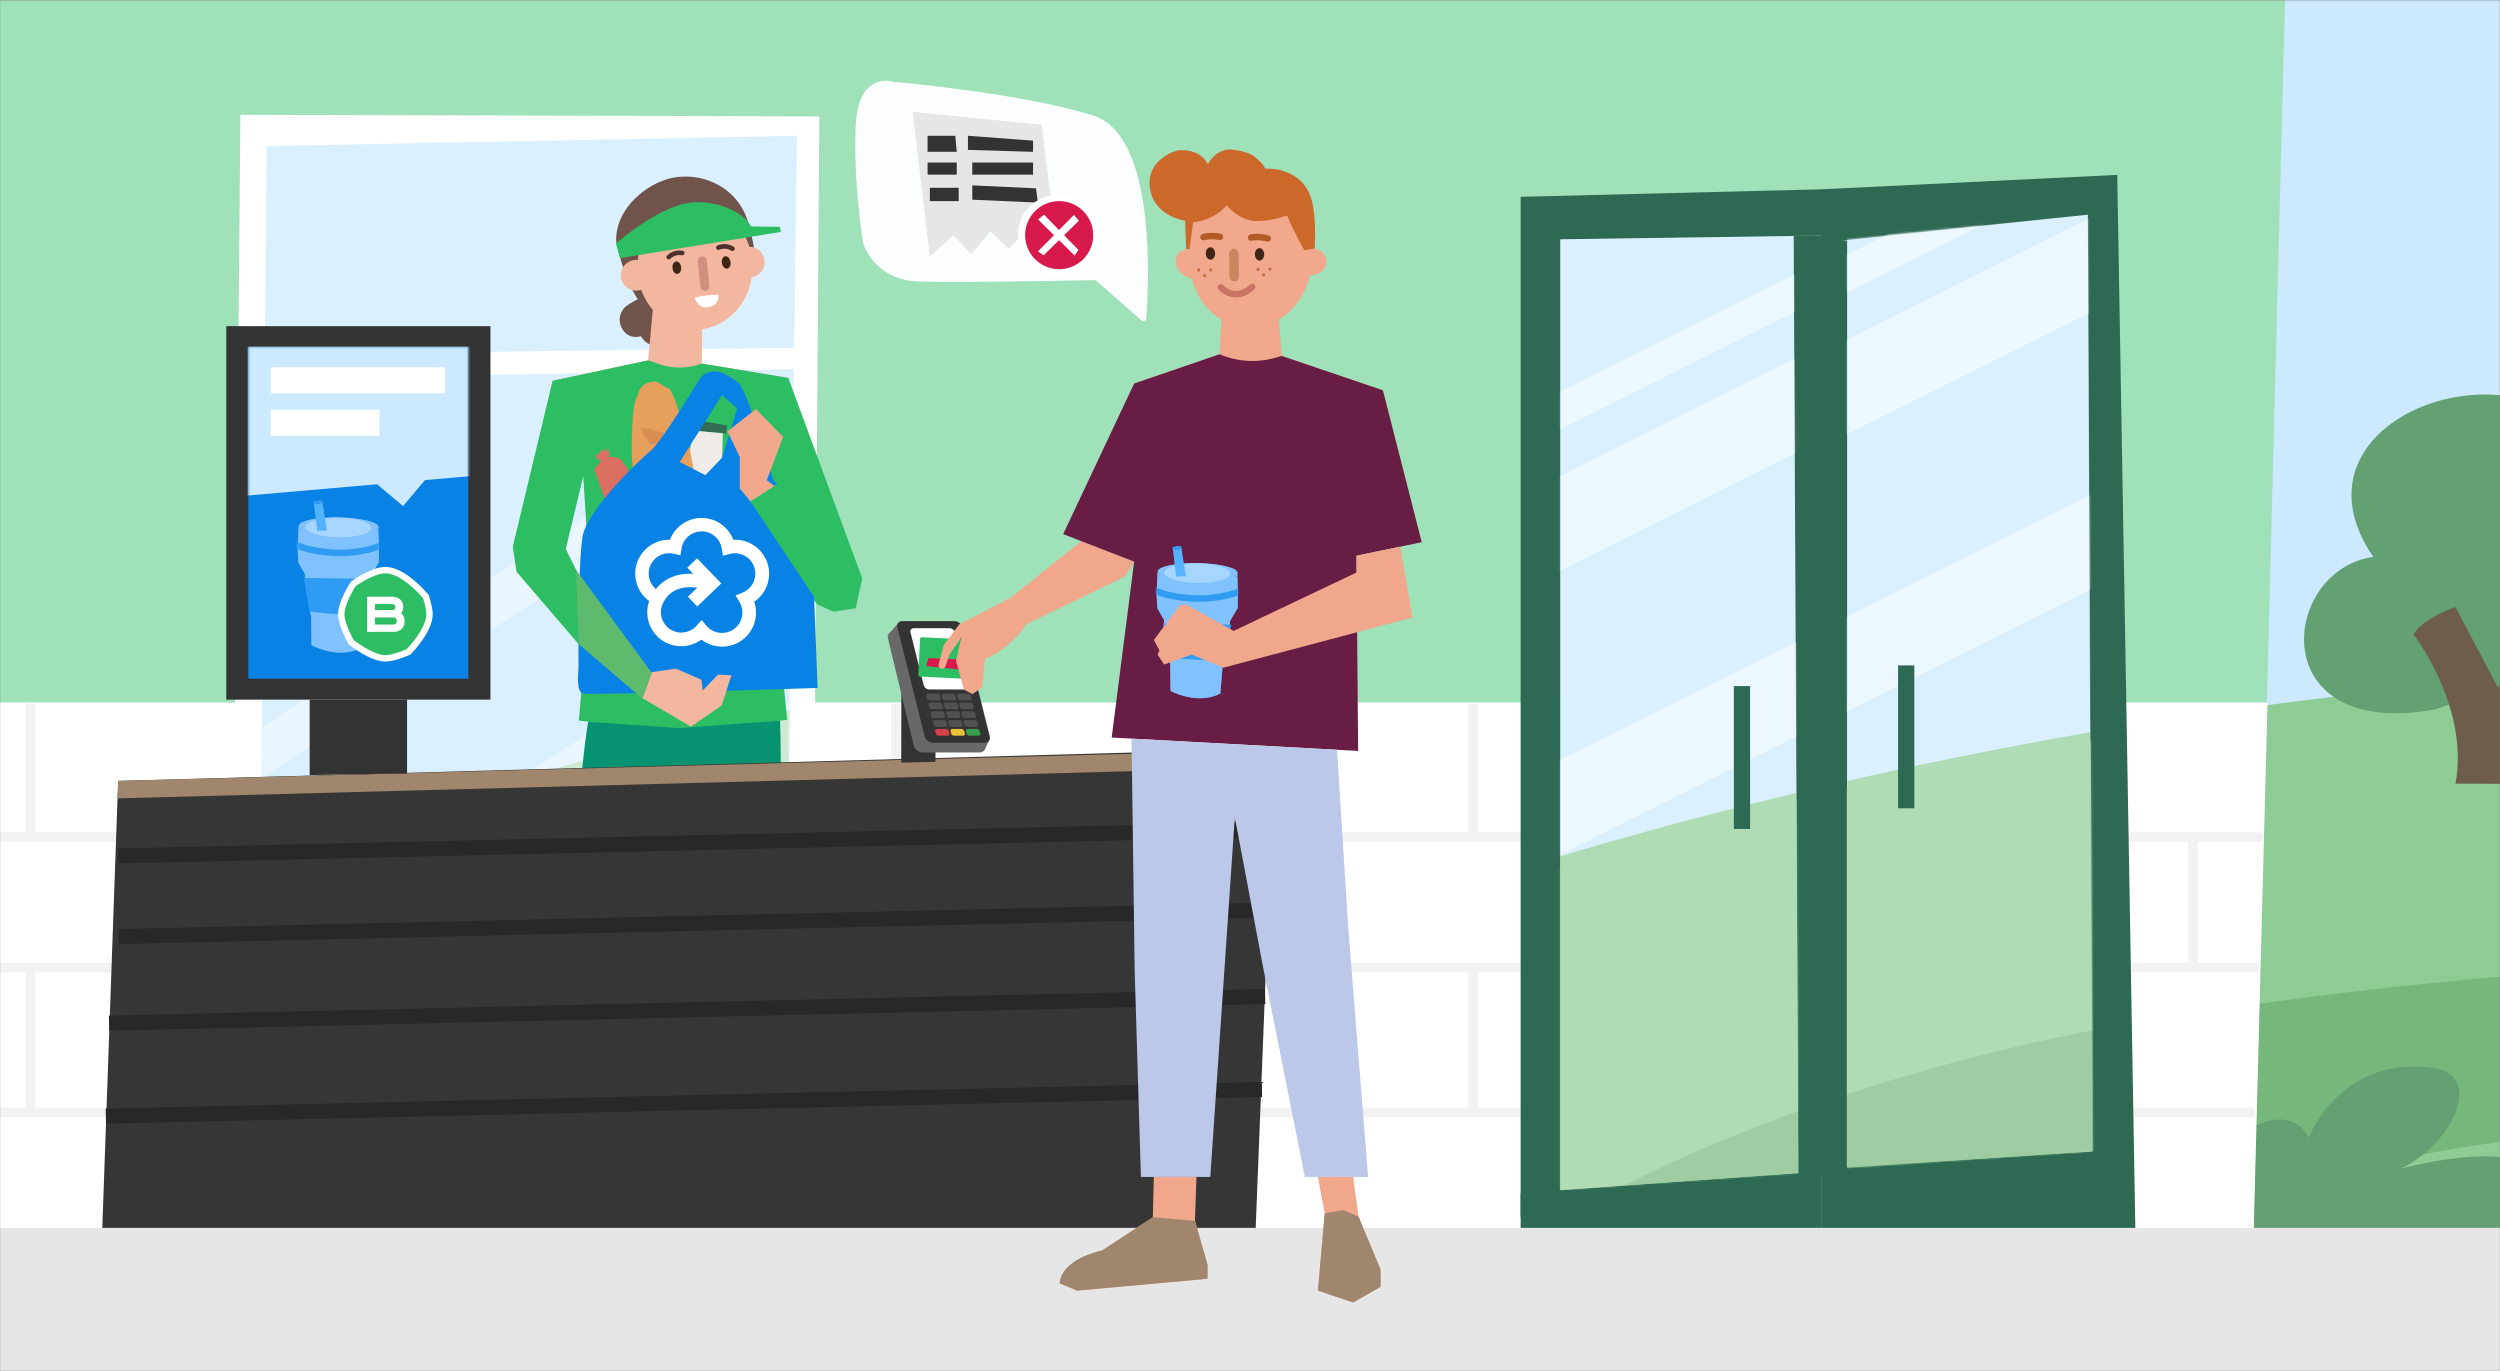 <svg xmlns="http://www.w3.org/2000/svg" width="1240" height="680" fill="none"><rect width="100%" height="100%" fill="#808080" stroke="none"/><g clip-path="url(#a)"><mask id="c" width="1242" height="681" x="-1" y="0" maskUnits="userSpaceOnUse" style="mask-type:luminance"><mask id="b" width="1242" height="728" x="-1" y="0" maskUnits="userSpaceOnUse" style="mask-type:luminance"><path fill="#fff" d="M1240.4.09H-.43V727.9H1240.4V.09Z"/></mask><g mask="url(#b)"><path fill="#fff" d="M1242.18-2.49H-2.22v682.8h1244.4V-2.49Z"/></g></mask><g mask="url(#c)"><path fill="#CCE9FF" d="M1400.83 536.8H659.7l-8.87-548.78h750V536.8Z"/><path fill="#8DCD95" d="M2639.4 338.91v328.77H715.53V442.8a2308.62 2308.62 0 0 1 440.91-97.06c371.77-44.26 684.26 10.8 893.45 67.56 197.35-51.15 589.51-74.4 589.51-74.4Z"/><path fill="#63A072" d="M1239.85 342.57s44.59 29.4 78.05 6.43c33.47-22.98 13.41-57.44-20.06-55.34 68.98-27.3 37.82-87.57-9.71-68.93-35.77-60.64-158.54-18.03-111.01 51.51-46.12 6.43-54.68 91.28 30.78 75.6 22.23-7.9 31.94-9.27 31.94-9.27h.01Z"/><path fill="#6F5D4B" d="M1197.07 314.6s27.89 35.93 20.87 74.1c9.27-.09 21.72.28 37.15 0 0 0 8.52-47.13 28.64-78.62-12.55-8.42-24.8-8.95-24.8-8.95l-19.94 39.99-21.05-40s-15.44 4.98-20.87 13.49v-.01Z"/><path fill="#76B87C" d="M727.78 630.3s131.14-92.67 356.98-127.24c225.84-34.57 354.99-23.5 386.07-23.44 31.09.05 26.55 74.93 26.55 74.93s-266.53-.4-318.83 25.59c-52.31 25.98-62.35 61.8-62.35 61.8L727.78 630.3Z"/><path fill="#63A072" d="M1106.09 641.68s-36.27-55.63 11.28-82.63c21.36-10.98 27.71 5.34 27.71 5.34s15.72-41.93 63.29-34.47c22.47 4.23 9.27 36.48-17.44 49.68 62.68-15.42 81.11.3 87.46 28.12 3.63 16.42-25.8 36.88-67.11 39.1-41.31 2.21-76.07-.2-105.19-5.14Z"/><path fill="#9FE1B8" d="M-4.57-8.49v713.13h1119.78L1133.6-8.5H-4.56ZM773.9 590.15V118.68l115.77-1.6 2.24 464.73-118.01 8.34Zm142.38-10.9V118.36l119.3-11.87 2.56 464.41-121.86 8.34Z"/><path fill="#fff" d="m1036.92 348.45 1.23 222.45-121.87 8.35v-230.8h-25.5l1.13 233.36-118.01 8.34v-241.7H-20.6V617.7h1138.24l7.05-269.25h-87.77Z"/><path stroke="#F2F2F2" stroke-linecap="round" stroke-linejoin="round" stroke-width="4.89" d="M754 415.17H-10.1m1130.58 0h-64.5M754 551.7H-10.1m1126.19 0h-57.58M754 479.96H-20.6m1138.88 0h-59.77"/><path stroke="#F2F2F2" stroke-linejoin="round" stroke-width="4.89" d="M730.61 348.43v65.95M587.5 348.43v65.95m-143.1-65.95v65.95m-143.11-65.95v65.95m-143.11-65.95v65.95M15.07 348.43v65.95m71.07 4.4v59.7m142.67-59.7v59.7m143.49-59.7v59.7m141.85-59.7v59.7m145.58-59.7v59.7m428.01-62.23v62.23M86.14 551.7v57.66m142.67-57.66v57.66M372.3 551.7v57.66m141.85-57.66v57.66m145.58-57.66v57.66m70.88-127.86v70.2M587.5 481.5v70.2m-143.1-70.2v70.2m-143.11-70.2v70.2m-143.11-70.2v70.2M15.07 481.5v70.2"/><path fill="#2E6954" d="M773.9 590.15V118.68l129.36-1.84V93.9l-149.03 3.72v505.96h18.33l1.34-13.43Zm261.68-483.66-132.32 13.89V93.9l146.89-7.16 9 524.03h-21.38l-2.19-504.28Z"/><path fill="#2E6954" d="m903.26 579.77 137.48-8.86.43 39.86H903.26v-31Z"/><path fill="#2E6954" d="M916.14 119.4v460.9l-13.03 2.04V117.88l13.03 1.53Z"/><path fill="#2E6954" d="m891.91 581.81-2.24-464.73 13.59-.24v493.93H754.23v-19.08l137.68-9.88Z"/><mask id="d" width="119" height="474" x="773" y="117" maskUnits="userSpaceOnUse" style="mask-type:luminance"><path fill="#fff" d="M773.9 118.68v471.48l118.01-8.34-2.24-464.73-115.77 1.6Z"/></mask><g mask="url(#d)"><path fill="#8DCD95" d="M2682.15 331.19v328.76H758.29V435.1s222.68-78.57 446.97-83.54c224.29-4.97 745.02 49.06 887.39 54.03 197.35-51.14 589.5-74.4 589.5-74.4Z"/><path fill="#76B87C" d="M781.8 600.94s136.51-84.55 364.03-105.37c227.52-20.81 355.76-1.93 386.79 0 31.02 1.94 21.95 76.4 21.95 76.4s-266.01-16.54-319.79 6.21c-53.78 22.75-65.98 57.93-65.98 57.93l-387-35.18v.01Z"/><path fill="#fff" d="M986.34 87.9 702.7 229.78l7.5 15 283.63-141.86-7.5-15Zm0 42.08L702.7 271.84l18.76 37.53L1005.1 167.5l-18.76-37.52Zm-4.84 143.25L697.86 415.04l18.77 37.53 283.66-141.82-18.77-37.52Z" opacity=".5"/></g><path fill="#fff" d="M773.9 118.68v471.48l118.01-8.34-2.24-464.73-115.77 1.6Z" opacity=".3"/><path stroke="#2E6954" stroke-miterlimit="10" stroke-width="8.06" d="M864.02 340.3v70.88"/><mask id="e" width="123" height="474" x="916" y="106" maskUnits="userSpaceOnUse" style="mask-type:luminance"><path fill="#fff" d="M916.29 118.36v460.89l121.86-8.34-2.57-464.41-119.3 11.87Z"/></mask><g mask="url(#e)"><path fill="#8DCD95" d="M2682.15 331.19v328.76H758.29V435.1s222.69-78.57 446.98-83.54c224.29-4.97 745.01 49.06 887.38 54.03 197.35-51.14 589.5-74.4 589.5-74.4Z"/><path fill="#76B87C" d="M781.8 600.94s136.51-84.55 364.03-105.37c227.52-20.81 355.76-1.93 386.79 0 31.02 1.94 21.95 76.4 21.95 76.4s-266.01-16.54-319.79 6.21c-53.78 22.75-65.98 57.92-65.98 57.92l-387-35.17v.01Z"/><path fill="#fff" d="M1066.78 50.99 783.14 192.85l7.5 15L1074.28 66l-7.5-15Zm-.01 42.07L783.14 234.92l18.76 37.52 283.64-141.86-18.77-37.52Zm-4.85 140L778.29 374.93l18.76 37.52L1080.7 270.6l-18.77-37.53Z" opacity=".5"/></g><path fill="#fff" d="M916.28 118.36v460.89l121.87-8.34-2.57-464.41-119.3 11.87Z" opacity=".3"/><path stroke="#2E6954" stroke-miterlimit="10" stroke-width="8.06" d="M945.48 330.04v70.88"/><path fill="#fff" d="M402.68 570.44 114.73 581.5l4.5-524.55 287.17.78-3.72 512.7Z"/><path fill="#CCE9FF" d="m388.74 559.8-260.61 9.75 4.1-497.1 263.02-5.1-6.51 492.44Z"/><mask id="f" width="268" height="503" x="128" y="67" maskUnits="userSpaceOnUse" style="mask-type:luminance"><path fill="#fff" d="m388.74 559.8-260.6 9.75 4.09-497.1 263.02-5.1-6.51 492.44Z"/></mask><g mask="url(#f)"><path fill="#8DCD95" d="M-915.05 366.9s535.05-51.34 764.1 5.31c115.64 20.54 306.46 51.93 306.46 51.93s155.06-69.63 345.52-88.52v238.4H-915.05V366.9Z"/><path fill="#fff" d="M417.48 173.38 119.34 367.63v25l291-188.08 7.14-31.17Zm0 108.52L119.34 476.15v25.02l291-188.09 7.14-31.18Zm0 49.68L119.34 525.84v40.94l291-188.1 7.14-47.1Z" opacity=".4"/></g><path fill="#fff" d="m388.74 559.8-260.61 9.75V67.35h267.12l-6.51 492.44Z" opacity=".3"/><path fill="#fff" d="m123.25 176.12 279.77-3.76 2.68 10.43-282.45 5.54v-12.21Z"/><path fill="#70534A" d="M329.22 170.98s-7.05 2.82-11.34-4.25c0 0-5.79 2.09-9.12-3.44a8.72 8.72 0 0 1 1.98-11.58c5.94-4.01 13.4-7.88 18.1.2 4.68 8.06 6.47 14.58.38 19.06Z"/><path fill="#70534A" d="M307.45 127.27c7.52 27.81 22.04 39.65 39.91 33.9 17.88-5.76 26.24-17.96 26.5-38.43.03-1.94-2.1-9.71-2.1-9.71-4.2-20.72-25.34-29.16-41.48-23.96-12.42 4-25.41 16.27-24.62 30.94l1.8 7.24v.02Z"/><path fill="#F3B69E" d="M315.15 144.13a7.6 7.6 0 1 0 0-15.18 7.6 7.6 0 0 0 0 15.18Zm56.51-6.53a7.59 7.59 0 1 0 0-15.18 7.59 7.59 0 0 0 0 15.18Z"/><path fill="#F3B69E" d="M316.14 132.83c.07 17.01 12.9 30.74 28.66 30.67 15.76-.07 28.48-13.92 28.4-30.93-.08-17.01-11.93-30.86-27.69-30.79-15.75.08-29.46 14.04-29.38 31.05Z"/><path fill="#F3B69E" d="m348.3 157.21-.25 23.09 42.94 7.15-.65 39.03-66.36-6.32-52.25-20.12 2.37-11.2 47.36-10.09 2.44-26.25 24.4 4.71Z"/><path fill="#3E2616" d="M360.75 133.23c1.17-.22 1.87-1.76 1.56-3.44-.31-1.69-1.51-2.88-2.68-2.67-1.17.22-1.86 1.76-1.55 3.44.3 1.69 1.5 2.88 2.67 2.67Zm-24.74 2.62c1.19-.12 2-1.6 1.82-3.3-.18-1.71-1.28-3-2.46-2.87-1.18.13-2 1.6-1.82 3.31.18 1.7 1.28 2.99 2.46 2.86Z"/><path fill="#2DBE64" d="m390.99 187.45-42.94-7.15a31.14 31.14 0 0 1-20.78.39l-5.8-1.94-47.37 10.09-19.78 82.4 1.86 12.31 33.88 39.53-2.95 34.31 45.53 5.68 57.81-6.03-6.7-67.14L391 187.43v.02Zm-110.36 84.86 8.65-36.1 3.9 61.45-12.55-25.35Z"/><path fill="#CF907F" d="M349.86 144.24a2.22 2.22 0 0 0 1.99-2.45l-1.33-12.59a2.22 2.22 0 0 0-4.43.47l1.32 12.59a2.22 2.22 0 0 0 2.45 1.98Z"/><path fill="#4C302A" d="M363.42 124.48a1.13 1.13 0 0 0 .49-2.06c-.16-.1-3.74-2.52-8.07-.64a1.14 1.14 0 1 0 .94 2.08 6.36 6.36 0 0 1 5.83.44c.25.16.54.23.82.18Zm-31.66 4.19c-.3.02-.6-.08-.85-.3a1.12 1.12 0 0 1-.06-1.6 8.7 8.7 0 0 1 7.74-2.38c.62.12 1.03.72.9 1.33a1.16 1.16 0 0 1-1.35.9c-3.34-.65-5.51 1.6-5.6 1.69-.21.22-.49.34-.78.36Z"/><path fill="#fff" d="M356.38 146.26s-5.94-.18-11.71 1.36c0 0 1.14 5.36 6.1 4.85 4.2-.45 5.92-3.33 5.61-6.2Z"/><path fill="#2DBE64" d="m374.7 115.68-26.4.87c-11.04 1.83-32.35 7.26-40.73 11.45l-1.95-7.2s22.13-19.97 39.18-20.5c17.05-.52 26.02 9.32 26.02 9.32l3.87 6.05v.01Z"/><path fill="#2DBE64" d="m307.58 128 79.73-12.98-.47-2.52-15.3-.2-65.92 8.5 1.96 7.2Z"/><path fill="#079271" d="M386.94 357.42c1.67 54.85-3.85 100.66-3.85 100.66h-38.97l-3.77-63.85-11.97 63.85h-40.04s-5.05-46.06 3.34-100.1l45.08 3.16 50.2-3.7-.02-.02Z"/><path fill="#2DBE64" d="m394.37 248.9-15.79 18.99 27.03 32.07 7.98 3.44 10.84-1.73 3.26-14.72-36.7-99.5-27.59 3.14 16.95 47.57 14.02 10.74Z"/><path fill="#326C55" d="m360.7 211.07-.63 3.96-16.24-1.41-2.03-.31.85-5.47 18.04 3.23Z"/><path fill="#EFEBE9" d="M358.52 214.9s-.2 11.27-.37 12.48l6.9 12.54-5.25 56.18-32.5-4.06s6.38-51.89 6.97-54.74l7.66-12.3 1.89-11.4 14.7 1.29Z"/><path fill="#326C55" d="m364.55 245.88-.28 2.96-31.15-3.2.41-3.15 31.02 3.4Zm-35.69 33.55.45-3.66 32.12 3.47-.38 3.56"/><path fill="#326C55" d="m354.87 246.7-.76 4.95-12.47-1.94.03-5.07 13.2 2.07Z"/><path fill="#E7A05B" d="m325.54 189.22 7.08 4.21s2.96 6.6 3.2 8.17c.22 1.56 8.65 18.27 11.35 59.14 2.7 40.87 2.13 51.57 2.13 51.57s-10.54 14.65-14.35 14.08c-3.82-.57-9.89-3.98-9.89-3.98s-12.01-83.12-11.75-100.97c.27-17.85 1.36-21.92 2.41-24.2 1.06-2.28 1.66-8.14 9.82-8.02Z"/><path fill="#D98F52" d="M321.83 212.58s11.3 3.47 11.81 3.48c.52 0 4.33 5.32 4.33 5.32s-.24.85-5.96-.09a69.6 69.6 0 0 0-9.1-.98l-2.83-3.3-2.81-4.5 4.56.07Zm1.67 20.16s11.3 3.46 11.8 3.47c.52.01 4.33 5.33 4.33 5.33s-.24.85-5.96-.1c-5.71-.94-9.1-.98-9.1-.98l-2.83-3.29-2.81-4.5 4.57.07Z"/><path fill="#DB6F62" d="m304.4 226.51 3.15 1.13s2.84 3.12 3.36 4.16c.51 1.03 13.55 29.78 16.27 38.87 2.73 9.1 3.5 15.81 3.5 15.81s-1.92 4.18-2.64 4.54c-.73.36-3.26 1.24-4.6 1.65-1.35.4-7.38-3.69-9.24-7.4-1.85-3.73-19.27-51.62-19.4-52.13-.12-.5 1.85-2.77 1.85-2.77s3.4-3.77 7.75-3.87v.01Z"/><path fill="#DB6F62" d="m301.23 222.31 1.07 2.15-.2 3.12-2.55 2.14-3.62-2.42-.69-1.4 1.75-.8s1.3-1.72 1.61-1.88c.32-.15 1.53.51 1.53.51l1.1-1.42Zm22.42 74.53-.9-2.22.42-3.1 2.7-1.95 3.43 2.68.59 1.45-1.8.67s-1.42 1.62-1.75 1.75c-.33.13-1.48-.62-1.48-.62l-1.2 1.33v.01Z"/><path fill="#0982E5" d="M402.43 263.44c-.35-4.73-18.9-25.36-18.9-25.36S370.8 193.05 366 189.61c-4.81-3.43-11.35-8.59-18.22-2.75 0 0-19.94 32.66-24.76 36.45-4.8 3.78-31.62 29.22-34.03 42.62-2.4 13.42-2.05 65.9-2.05 65.9s-1.38 11.1 2.05 12.14c3.44 1.03 116.54-2.75 116.54-2.75s-2.75-73.05-3.1-77.78Zm-44.34-36.36-8.25 8.6-12.72-6.54 20.97-33.18 7.56 6.72-7.56 24.4Z"/><path fill="#0982E5" d="M348.29 331.73a40.92 40.92 0 1 0 0-81.84 40.92 40.92 0 0 0 0 81.84Z"/><path fill="#fff" d="M381.48 284.54a16.83 16.83 0 0 0-17.76-16.79 16.81 16.81 0 0 0-31.42-.02 16.6 16.6 0 0 0-12.04 4.7 16.65 16.65 0 0 0-5.18 12.1c0 5.38 2.59 10.44 6.93 13.6a16.74 16.74 0 0 0-.96 5.6 16.83 16.83 0 0 0 26.83 13.5 16.83 16.83 0 0 0 26.2-18.77 16.74 16.74 0 0 0 7.39-13.92Zm-16.64 10.83 2.03 3.37a10.12 10.12 0 0 1-16.36 11.75l-2.5-2.95-2.57 2.88a10.12 10.12 0 0 1-17.08-10.08l.03-.08-.34-.13.37.04a16.37 16.37 0 0 1 1.79-3.3c.96-1.34 2.1-2.46 3.42-3.31 3.13-2.04 7.23-2.74 12.24-2.05l-4.66 4.48 4.64 4.82 11.9-11.43-12-12.48-4.83 4.66 2.92 3.03c-5.44-.28-10.13.87-13.97 3.41a19.7 19.7 0 0 0-4.53 4.18 10.08 10.08 0 0 1 6.58-17.77c.7 0 1.43.09 2.14.23l3.4.74.6-3.44a10.1 10.1 0 0 1 19.92.1l.6 3.6 3.54-.92a10.12 10.12 0 0 1 6.35 19.15l-3.63 1.49v.01Z"/><path fill="#F1A88C" d="m407.46 258.94-27.11-20.78 8.07-21.47-13.5-13.79-14.07 11.03 6.1 12.8v15.56l44.98 54.54"/><path fill="#2DBE64" d="m385.73 239.99-13.49 8.7L404 296.36l12.19 2.1 7.98-10.42-18.19-33.63L385.73 240Z"/><path fill="#F3B69E" d="m323.17 333.42-4.61 12.82 24.13 14.16 15.2-10.43 4.92-15.06-6.7-.3-7.6 7.9-.6-5.37-12.66-5.5-12.08 1.78Z"/><path fill="#5EBA6D" d="m323.26 333.71-37.44-50.91 1.1 36.63 31.73 27.1 4.61-12.82Z"/><path fill="#363636" d="m50.64 611.7 7.96-224.38 573.8-16.06-.81 15.63-8.86 224.7-572.08.13-.01-.01Z"/><path stroke="#282828" stroke-miterlimit="10" stroke-width="7.47" d="m58.86 424.55 573.44-13.2M58.86 464.53l571.2-13.15M54.1 507.48l573.42-13.2M52.5 553.61l573.43-13.2"/><path fill="#A0866C" d="m58.33 396 .27-8.68 599.25-16.06v8.67L58.33 396Z"/><path fill="#333" d="m464 377.86-17 .4.1-45.34h17.02l-.13 44.94Z"/><path fill="#686868" d="M488.4 371.96c.1-.16.2-.35.25-.53l2.27-4.9-4.55-6.15-10.6-43.97c-.42-1.77-2.39-3.2-4.38-3.2h-19.97l-3.8-5.13-1.86.69s-3.2 3.89-4.43 5c-.75.67-1.21 1.55-.95 2.65l12.9 53.6c.43 1.77 2.4 3.2 4.4 3.2h28.16c1.16 0 2.08-.5 2.56-1.26Z"/><path fill="#333" d="M488.4 368.4h-25.69a4.44 4.44 0 0 1-4.1-3.22l-13.47-53.89c-.44-1.78.67-3.22 2.5-3.22h25.69a4.44 4.44 0 0 1 4.1 3.22l13.47 53.89c.44 1.78-.67 3.22-2.5 3.22Z"/><path fill="#fff" d="M478.57 341.97h-17.69a2.96 2.96 0 0 1-2.74-2.15l-6.52-26.08c-.3-1.19.44-2.15 1.66-2.15h17.7c1.21 0 2.44.96 2.73 2.15l6.53 26.08c.3 1.2-.45 2.15-1.67 2.15Z"/><path fill="#515151" d="M465.75 347.38h-4.63c-.61 0-1.22-.47-1.37-1.07l-.3-1.2c-.14-.58.23-1.07.83-1.07h4.63c.61 0 1.22.48 1.37 1.08l.3 1.19c.14.59-.23 1.07-.83 1.07Zm7.65 0h-4.64c-.61 0-1.22-.47-1.37-1.07l-.3-1.2c-.14-.58.23-1.07.83-1.07h4.63c.62 0 1.22.48 1.37 1.08l.3 1.19c.14.59-.23 1.07-.83 1.07Zm7.63 0h-4.63c-.6 0-1.22-.47-1.36-1.07l-.3-1.2c-.15-.58.22-1.07.82-1.07h4.64c.6 0 1.22.48 1.36 1.08l.3 1.19c.15.59-.23 1.07-.83 1.07Zm-14.18 4.39h-4.64c-.6 0-1.22-.48-1.36-1.08l-.3-1.19c-.15-.59.23-1.07.83-1.07H466c.61 0 1.22.47 1.36 1.07l.3 1.2c.15.58-.22 1.07-.82 1.07Zm7.64 0h-4.63c-.61 0-1.22-.48-1.37-1.08l-.3-1.19c-.14-.59.23-1.07.83-1.07h4.63c.61 0 1.22.47 1.37 1.07l.3 1.2c.14.58-.23 1.07-.83 1.07Zm7.64 0h-4.63c-.61 0-1.22-.48-1.37-1.08l-.3-1.19c-.14-.59.23-1.07.83-1.07h4.63c.61 0 1.22.47 1.37 1.07l.3 1.2c.14.58-.23 1.07-.83 1.07Zm-14.19 4.37h-4.63c-.6 0-1.22-.47-1.37-1.07l-.3-1.2c-.14-.58.23-1.07.83-1.07h4.63c.62 0 1.22.48 1.37 1.08l.3 1.19c.15.59-.23 1.07-.83 1.07Zm7.64 0h-4.63c-.6 0-1.22-.47-1.36-1.07l-.3-1.2c-.15-.58.22-1.07.82-1.07h4.64c.6 0 1.22.48 1.36 1.08l.3 1.19c.15.59-.23 1.07-.83 1.07Zm7.64 0h-4.64c-.6 0-1.22-.47-1.36-1.07l-.3-1.2c-.15-.58.23-1.07.82-1.07h4.64c.6 0 1.22.48 1.36 1.08l.3 1.19c.15.59-.23 1.07-.82 1.07Zm-14.18 4.38h-4.63c-.61 0-1.22-.48-1.37-1.08l-.3-1.19c-.14-.59.23-1.07.83-1.07h4.63c.61 0 1.22.47 1.37 1.07l.3 1.2c.14.58-.23 1.07-.83 1.07Zm7.64 0h-4.63c-.61 0-1.22-.48-1.37-1.08l-.3-1.19c-.14-.59.23-1.07.83-1.07h4.63c.61 0 1.22.47 1.37 1.07l.3 1.2c.14.58-.23 1.07-.83 1.07Zm7.63 0h-4.63c-.61 0-1.22-.48-1.37-1.08l-.3-1.19c-.14-.59.23-1.07.83-1.07h4.64c.6 0 1.21.47 1.36 1.07l.3 1.2c.14.58-.23 1.07-.83 1.07Z"/><path fill="#D4414B" d="M470.13 364.9h-4.63c-.6 0-1.22-.47-1.36-1.07l-.3-1.2c-.15-.58.23-1.07.83-1.07h4.63c.6 0 1.22.48 1.36 1.08l.3 1.19c.15.59-.22 1.07-.82 1.07Z"/><path fill="#E8C03A" d="M477.77 364.9h-4.64c-.6 0-1.22-.47-1.36-1.07l-.3-1.2c-.15-.58.23-1.07.83-1.07h4.63c.6 0 1.22.48 1.36 1.08l.3 1.19c.15.59-.22 1.07-.82 1.07Z"/><path fill="#3A9B4C" d="M485.4 364.9h-4.62c-.61 0-1.22-.47-1.37-1.07l-.3-1.2c-.14-.58.23-1.07.83-1.07h4.63c.61 0 1.22.48 1.37 1.08l.3 1.19c.14.59-.23 1.07-.83 1.07Z"/><path fill="#333" d="m201.9 383.64-48.31.79V347h48.32v36.63Z"/><path fill="#333" d="M243.27 161.78H112.23v185.24h131.04V161.79Z"/><path fill="#0982E5" d="M232.29 172.16H123.2v164.49h109.08v-164.5Z"/><mask id="g" width="110" height="165" x="123" y="172" maskUnits="userSpaceOnUse" style="mask-type:luminance"><path fill="#fff" d="M232.29 172.16H123.2v164.49h109.08v-164.5Z"/></mask><g mask="url(#g)"><path fill="#CCE9FF" d="M234.52 163.52H92.03v84.95l94.99-8.28 12.91 10.84 10.84-12.9 23.75-2.08v-72.53Z"/></g><path fill="#80C1FF" d="m187.95 271.91-.12 7.04-3.77 6.38-.2 4.05-3.39 17.02-1.23 14.96c-.64.32-1.3.61-2 .87-8.68 3.3-17.39.37-22.71-2.16l-.2-14.08-3.11-17.43.06-3.74-3.3-5.75-.44-7.66.33-5.15.24-3.68 1.62.03c-.94-.52-1.49-1.08-1.55-1.67v-.12c.04-2.48 8.93-4.35 19.86-4.17 10.93.17 19.76 2.33 19.72 4.82 0 .14-.04.3-.1.44-.2.47-.72.9-1.51 1.3l1.52.02.05 1.64.23 7.06v-.02Z"/><mask id="h" width="41" height="68" x="147" y="256" maskUnits="userSpaceOnUse" style="mask-type:luminance"><path fill="#fff" d="m187.95 271.91-.11 7.04-3.78 6.38-.2 4.05-3.39 17.02-1.23 14.96c-.64.32-1.3.61-2 .87-8.68 3.3-17.39.38-22.71-2.16l-.2-14.08-3.11-17.43.06-3.74-3.3-5.75-.44-7.66.33-5.15.24-3.68 1.62.03c-.94-.52-1.49-1.08-1.55-1.67v-.12c.04-2.48 8.93-4.35 19.86-4.17 10.93.17 19.76 2.33 19.72 4.82 0 .14-.04.3-.1.44-.2.47-.72.9-1.51 1.3l1.52.02.05 1.64.23 7.06v-.02Z"/></mask><g mask="url(#h)"><path fill="#80C1FF" d="m187.95 271.91-.11 7.04-3.78 6.38-.2 4.05-3.39 17.02-1.23 14.96c-.64.32-1.3.61-2 .87-8.68 3.3-17.39.38-22.71-2.16l-.2-14.08-3.11-17.43.06-3.74-3.3-5.75-.44-7.66.33-5.15.24-3.68 1.62.03c-.94-.52-1.49-1.08-1.55-1.67v-.12c.04-2.48 8.93-4.35 19.86-4.17 10.93.17 19.76 2.33 19.72 4.82 0 .14-.04.3-.1.44-.2.47-.72.9-1.51 1.3l1.52.02.05 1.64.23 7.06v-.02Z"/><path fill="#80C1FF" d="M146.02 269.85c3.9 2.25 13.09 4.24 21.97 4.39 8.43.13 17-1.82 21.12-3.76"/><path stroke="#2F9BF2" stroke-miterlimit="10" stroke-width="3.22" d="M146.02 269.85c3.9 2.25 13.09 4.24 21.97 4.39 8.43.13 17-1.82 21.12-3.76"/></g><path fill="#80C1FF" d="m149.73 262.6-1.62-.03-.24 3.69.07-4.21c0-.4.1-.78.24-1.12.06.59.6 1.15 1.55 1.67Zm38.02.09-.03 2.15-.05-1.64-1.52-.02c.78-.4 1.3-.83 1.5-1.3.07.26.11.53.1.8Z"/><path fill="#2F9BF2" d="m150.8 286.65 33.87.55-2.68 17.11-1.64.1c-9.3.55-18.25.1-26.8-1.1l-2.77-16.65.01-.01Z"/><path fill="#A6D5FF" d="M184.26 261.87c.04-2.7-7.26-5-16.32-5.15-9.06-.15-16.43 1.92-16.48 4.63-.04 2.7 7.27 5 16.32 5.15 9.06.14 16.44-1.93 16.48-4.63Z"/><path fill="#54B3FF" d="m155.54 248.7 1.8 14.63 4.81-.19-2.35-14.71-4.26.28Z"/><path fill="#2F9BF2" d="M157.88 250.07c1.19-.15 2.1-.7 2.04-1.22-.06-.53-1.08-.84-2.27-.7-1.2.15-2.1.7-2.04 1.22.06.53 1.08.84 2.27.7Z"/><path fill="#fff" d="M220.74 182.2H134.3v12.85h86.43v-12.84Zm-32.58 21.03h-53.85v12.85h53.85v-12.85Z"/><path fill="#2DBE64" d="M191.16 326.53c-6.83 0-16.33-7.52-16.74-7.84l-.23-.2-.16-.25c-.2-.34-4.76-8.38-4.76-13.59 0-5.8 5.58-14.44 5.81-14.82l.17-.25.25-.17c.38-.27 9.42-6.64 15.66-6.64 9.05 0 19.49 12.44 19.93 12.97l.2.24.09.3c.07.21 1.66 5.36 1.66 8.37 0 7.9-9.76 18.02-10.18 18.44l-.22.22-.28.12c-.29.13-7.05 3.1-11.2 3.1Z"/><path fill="#fff" d="M191.16 284.34c8.41 0 18.71 12.4 18.71 12.4s1.6 5.1 1.6 7.9c0 7.34-9.74 17.34-9.74 17.34s-6.7 2.97-10.57 2.97c-6.35 0-15.75-7.5-15.75-7.5s-4.55-7.95-4.55-12.8c0-5.4 5.55-13.95 5.55-13.95s8.94-6.35 14.74-6.35m.01-3.17c-6.62 0-15.58 6.22-16.58 6.94l-.5.35-.33.5c-.62.95-6.07 9.52-6.07 15.68 0 5.53 4.46 13.49 4.97 14.38l.3.52.47.39c1.06.83 10.48 8.19 17.73 8.19 4.42 0 11.11-2.91 11.85-3.24l.56-.25.43-.43c1.08-1.12 10.63-11.16 10.63-19.55 0-3.2-1.56-8.28-1.74-8.85l-.19-.6-.4-.48c-1.15-1.38-11.53-13.54-21.15-13.54l.02-.01Z"/><path fill="#fff" d="M198.93 304.11c.7-.81 1.1-1.91 1.1-3.16 0-2.99-2.34-4.97-5.33-4.97h-12.6v17.42h13.12c3.41 0 5.5-2.09 5.5-5.2 0-1.74-.65-3.17-1.79-4.09Zm-3.7 5.65H186v-3.5h9.22c.9 0 1.61.67 1.61 1.72 0 1.1-.68 1.78-1.61 1.78Zm-.53-7.18H186v-2.96h8.7c.86 0 1.44.6 1.44 1.48 0 .9-.58 1.5-1.44 1.5v-.02Z"/><path fill="#E6E6E6" d="M1839.23 609.03H-25.85v115.12h1865.08V609.03Z"/><path fill="#FCFDFF" d="M543.44 138.93s-69.84 1.43-86.72.71c-23.62-.26-28.67-19.35-28.67-19.35s-4.88-29.92-3.64-57.72c1.24-27.79 18.74-22.02 18.74-22.02s63.8 5.59 99.14 16.78c31.78 10.12 27.43 85.68 26.19 100.77-.1 1.07-1.42 1.6-2.22.9l-22.82-20.07Z"/><path fill="#E6E6E6" d="m516.63 61.89-63.95-6.4 8.53 71.72 11.61-10.58 8.98 9.53 9.4-11.43 8.97 8.54 6.84-6.64 17.94 11.77-8.32-66.51Z"/><path fill="#333" d="M512.4 69.77v5.54l-32.3-.96v-7l32.3 2.42Zm-38.57-2.41h-13.76v7.95h14.47l-.71-7.95Zm8.42 19.28h30.14v-6.02h-30.14v6.02Zm-22.17 0h14.47v-6.02h-14.47v6.02Zm53.76 6.76-31.58-1.45v7.1l32.55 1.43-.97-7.08Zm-38.33-.24h-14.3v6.6h14.3v-6.6Z"/><path fill="#D7194B" d="M524.94 135.11a18.5 18.5 0 0 1-18.43-17.33 18.36 18.36 0 0 1 4.6-13.37 18.3 18.3 0 0 1 13.86-6.24 18.5 18.5 0 0 1 18.42 17.34 18.49 18.49 0 0 1-18.45 19.6Z"/><path fill="#fff" d="M524.97 99.76a16.88 16.88 0 1 1-.05 33.75 16.88 16.88 0 0 1 .05-33.75Zm0-3.2c-.42 0-.84 0-1.25.03a20.1 20.1 0 0 0-18.8 21.28A20.1 20.1 0 0 0 540 129.94a20.1 20.1 0 0 0-15.02-33.37h-.01Z"/><path fill="#fff" d="m532.67 106.61-17.82 18.05 2.76 1.97 17.5-17.13-2.44-2.89Z"/><path fill="#fff" d="m514.93 108.9 18.05 17.84 1.97-2.76-17.14-17.51-2.88 2.44Z"/><path fill="#2DBE64" d="m485.4 317.44-28.04-1.35a.97.97 0 0 0-1.02.92l-.85 17.57c-.02.54.39 1 .93 1.02l28.05 1.35a.98.98 0 0 0 1.02-.92l.84-17.57a.97.97 0 0 0-.92-1.02Z"/><path fill="#D7194B" d="m476.9 332.2-17.5-1.83 1.1-3.96 17.08.68 2.51 4.87-3.18.23Z"/><path fill="#F1A78B" d="m501.31 296.47-25.52 13.2-7.64 10.15-2.57 9.6a1.76 1.76 0 0 0 3.36 1.05l2.13-6.08 5.82-8.28-2.71 11.62 3.95 14.37 4.2 2.18 4.78-3.32 1.46-14.22s11.74-4.03 20.4-17.02l-7.64-13.23-.02-.02Z"/><path fill="#F1A78B" d="m536.33 268.4-35.02 28.07 7.65 13.23 49.05-23.79 4.53-7.35-26.2-10.17Zm97.79-112.85 1.62 20.98 50.2 17.07-31.42 15.15H578.5l-15.95-18.53 42.37-14.5 1.13-21.42 28.08 1.25Z"/><path fill="#681D44" d="m705.18 268.94-19.25-75.34-50.19-17.06-2.85.83a41.79 41.79 0 0 1-27.98-1.65l-42.37 14.5-35.2 74.7 35.2 13.65-11.15 87.26 122.24 6.64-.8-96.85 32.35-6.68Z"/><path fill="#80C1FF" d="m614 294.57-.1 7.04-3.78 6.38-.2 4.05-3.39 17.02-1.23 14.96c-.64.32-1.3.61-2 .87-8.68 3.29-17.39.37-22.71-2.16l-.2-14.09-3.11-17.42.06-3.75-3.3-5.75-.44-7.65.33-5.15.24-3.68 1.62.03c-.94-.53-1.49-1.08-1.55-1.67v-.12c.04-2.48 8.93-4.35 19.86-4.18 10.93.18 19.76 2.34 19.72 4.82 0 .15-.04.3-.1.45-.2.46-.73.9-1.51 1.3l1.52.02.05 1.64.23 7.06v-.02Z"/><mask id="i" width="42" height="68" x="573" y="279" maskUnits="userSpaceOnUse" style="mask-type:luminance"><path fill="#fff" d="m614 294.57-.1 7.04-3.78 6.38-.2 4.05-3.39 17.02-1.23 14.96c-.64.32-1.3.61-2 .87-8.68 3.29-17.39.37-22.71-2.16l-.2-14.09-3.11-17.42.06-3.75-3.3-5.75-.44-7.65.33-5.15.24-3.68 1.62.03c-.94-.53-1.49-1.08-1.55-1.67v-.12c.04-2.48 8.93-4.35 19.86-4.18 10.93.18 19.76 2.34 19.72 4.82 0 .15-.04.3-.1.45-.2.46-.73.9-1.51 1.3l1.52.02.05 1.64.23 7.06v-.02Z"/></mask><g mask="url(#i)"><path fill="#80C1FF" d="m614 294.57-.1 7.04-3.78 6.38-.2 4.05-3.39 17.02-1.23 14.96c-.64.32-1.3.61-2 .87-8.68 3.29-17.38.37-22.71-2.16l-.2-14.09-3.1-17.42.05-3.75-3.3-5.75-.44-7.65.33-5.15.24-3.68 1.62.03c-.94-.53-1.49-1.08-1.55-1.67v-.12c.04-2.48 8.93-4.35 19.86-4.18 10.93.18 19.76 2.34 19.72 4.82 0 .15-.04.3-.1.45-.2.46-.72.9-1.51 1.3l1.52.02.05 1.64.23 7.06v-.02Z"/><path fill="#80C1FF" d="M572.08 292.51c3.9 2.25 13.09 4.24 21.97 4.38 8.43.14 17-1.81 21.12-3.75"/><path stroke="#2F9BF2" stroke-miterlimit="10" stroke-width="3.22" d="M572.08 292.51c3.9 2.25 13.09 4.24 21.97 4.38 8.43.14 17-1.81 21.12-3.75"/></g><path fill="#80C1FF" d="m575.78 285.26-1.62-.03-.24 3.68.07-4.2c0-.41.1-.78.24-1.12.06.59.61 1.14 1.55 1.67Zm38.03.08-.03 2.16-.05-1.64-1.52-.02c.79-.4 1.3-.84 1.51-1.3.06.26.1.52.1.8Z"/><path fill="#2F9BF2" d="m576.85 309.3 33.87.55-2.68 17.12-1.64.1c-9.3.55-18.25.1-26.8-1.1l-2.76-16.65v-.01Z"/><path fill="#A6D5FF" d="M610.3 284.52c.05-2.7-7.26-5-16.31-5.15-9.06-.15-16.44 1.93-16.48 4.63-.04 2.7 7.26 5 16.32 5.15 9.05.15 16.43-1.92 16.47-4.63Z"/><path fill="#54B3FF" d="m581.6 271.36 1.78 14.63 4.83-.2-2.36-14.72-4.25.3Z"/><path fill="#2F9BF2" d="M583.94 272.76c1.2-.14 2.1-.69 2.04-1.22-.06-.52-1.08-.84-2.27-.7-1.19.15-2.1.7-2.04 1.22.06.53 1.08.84 2.27.7Z"/><path fill="#F1A78B" d="m694.56 271.13-21.73 4.48v8.34l-60.98 28.99-23.48-13.13-3.09.31-12.96 17.3 2.78 5.25-.93 2 3.24 4.95 13.6-4.95 15.83 6.5 93.75-24.88-6.03-35.16Z"/><path fill="#BCC8EA" d="m663.16 371.9 5.58 88.44-36.62 33.49-19.65-88.5-10.06 76.17h-39.62l-1.54-115.14 101.9 5.53Z"/><path fill="#BCC8EA" d="m668.74 460.34 9.84 123.43h-31.37l-20.72-104-14.02-74.43 56.27 55ZM600.3 583.77h-34.4l-3.1-102.27 24.07-47.54 25.6-28.62-12.16 178.43Z"/><path fill="#F1A78B" d="m593.45 583.77-.76 21.76 6.26 21.83v6.91l-64.72 5.87-8.64-3.58s1.32-11.03 21.17-16.4l25.06-16.4.46-19.98h21.18v-.01Zm77.72 0 2.68 19.74 10.93 26.25v8.5l-13.61 7.77-17.5-5.9 3.4-38.33-3.4-18.03h17.5Z"/><path fill="#A0866C" d="m592.69 605.53 6.26 21.83v6.91l-64.72 5.87-8.64-3.58s-.56-11.32 21.17-16.4l25.06-16.4 20.88 1.79-.01-.01Zm81.16-2.03-7.43-3.26-9.34 1.56-3.4 38.34 17.49 5.9 13.6-7.78v-8.5l-10.92-26.25Z"/><path fill="#F1A88C" d="M596.51 135.92c2.4-2.78 1.66-7.33-1.64-10.17-3.3-2.85-7.92-2.9-10.31-.12-2.4 2.78-1.65 7.33 1.64 10.18 3.3 2.84 7.92 2.9 10.31.11Z"/><path fill="#F1A88C" d="M595.79 98.46c5.64-6.02 17.63-6.26 25.61-5.97 16.73.54 29.76 18.2 29.2 37-.57 18.79-14.69 33.51-31.42 32.97-16.82-.53-29.88-16.24-29.3-34.93.34-9.84-.23-22.55 5.9-29.07Z"/><path fill="#F1A88C" d="M657.76 128.6c-.64-3.6-4.39-5.96-8.36-5.24-3.98.7-6.68 4.2-6.03 7.81.64 3.61 4.39 5.96 8.36 5.26 3.97-.7 6.67-4.21 6.03-7.82Z"/><path fill="#CD682B" d="M627.5 83.64c-.87-2.58-4.7-5.4-4.7-5.4s-2.07-2.74-10.9-3.96c-8.76-1.33-12.76 7.23-12.76 7.23-4.3-8.5-15.07-6.91-15.07-6.91s-15.52 3.93-13.74 18.37c1.79 14.54 17.5 16.46 17.5 16.46l.52 14.08h1.67l1.78-13.25c12.04-1.53 16.53-8.5 16.53-8.5s5.81 7.14 13.46 7.79c7.66.65 16.63-2.66 16.63-2.66 3.4 8.38 8.54 17.22 8.54 17.22l5.13-.85s.79-10.12-.68-20.23c-3.12-21.24-23.98-19.27-23.9-19.37v-.02Z"/><path stroke="#B15B25" stroke-linecap="round" stroke-linejoin="round" stroke-width="3.19" d="M605.14 117.46c-4.48-.94-8.2.14-8.2.14m31.82.7c-4.45-1.33-8.2-.46-8.2-.46"/><path fill="#3E2616" d="M602.7 125.7c-.03-1.7-1.09-3.06-2.35-3.05-1.28.02-2.3 1.4-2.26 3.12.01 1.7 1.07 3.06 2.34 3.05 1.27-.02 2.29-1.41 2.27-3.12Zm24.34.43c-.02-1.7-1.09-3.06-2.35-3.05-1.28.02-2.3 1.4-2.26 3.11.02 1.7 1.07 3.06 2.34 3.05 1.29-.02 2.3-1.4 2.27-3.11Z"/><path fill="#C46D43" d="M595.33 133.83a.78.78 0 0 0-.9-.62.77.77 0 0 0-.63.9c.08.43.48.7.9.62.43-.07.7-.47.63-.9Zm5.94-.11a.78.78 0 0 0-.9-.62.77.77 0 0 0-.62.9c.07.42.48.7.9.62.42-.07.7-.48.62-.9Zm-2.99 2.9a.78.78 0 0 0-.9-.62.77.77 0 0 0-.62.9.77.77 0 1 0 1.52-.27Zm26.42-3.19a.78.78 0 0 0-.9-.62.77.77 0 0 0-.62.9c.07.42.48.7.9.62.43-.07.7-.48.62-.9Zm5.95-.11a.78.78 0 0 0-.9-.63.77.77 0 0 0-.62.9.77.77 0 1 0 1.52-.27Zm-3.09 2.91a.78.78 0 0 0-.9-.62.77.77 0 0 0-.63.9c.08.43.48.7.9.62.43-.07.7-.47.63-.9Z"/><path fill="#CA845E" d="m614.53 137.16-.16-11.52a2.4 2.4 0 0 0-2.38-2.3 2.4 2.4 0 0 0-2.3 2.37l.15 11.52a2.39 2.39 0 0 0 2.38 2.31 2.25 2.25 0 0 0 2.3-2.38Z"/><path stroke="#C97465" stroke-linecap="round" stroke-linejoin="round" stroke-width="3.19" d="M621.14 142.3c-8.6 8.04-15.61.23-15.61.23"/></g></g><defs><clipPath id="a"><path fill="#fff" d="M0 0h1240v680H0z"/></clipPath></defs></svg>